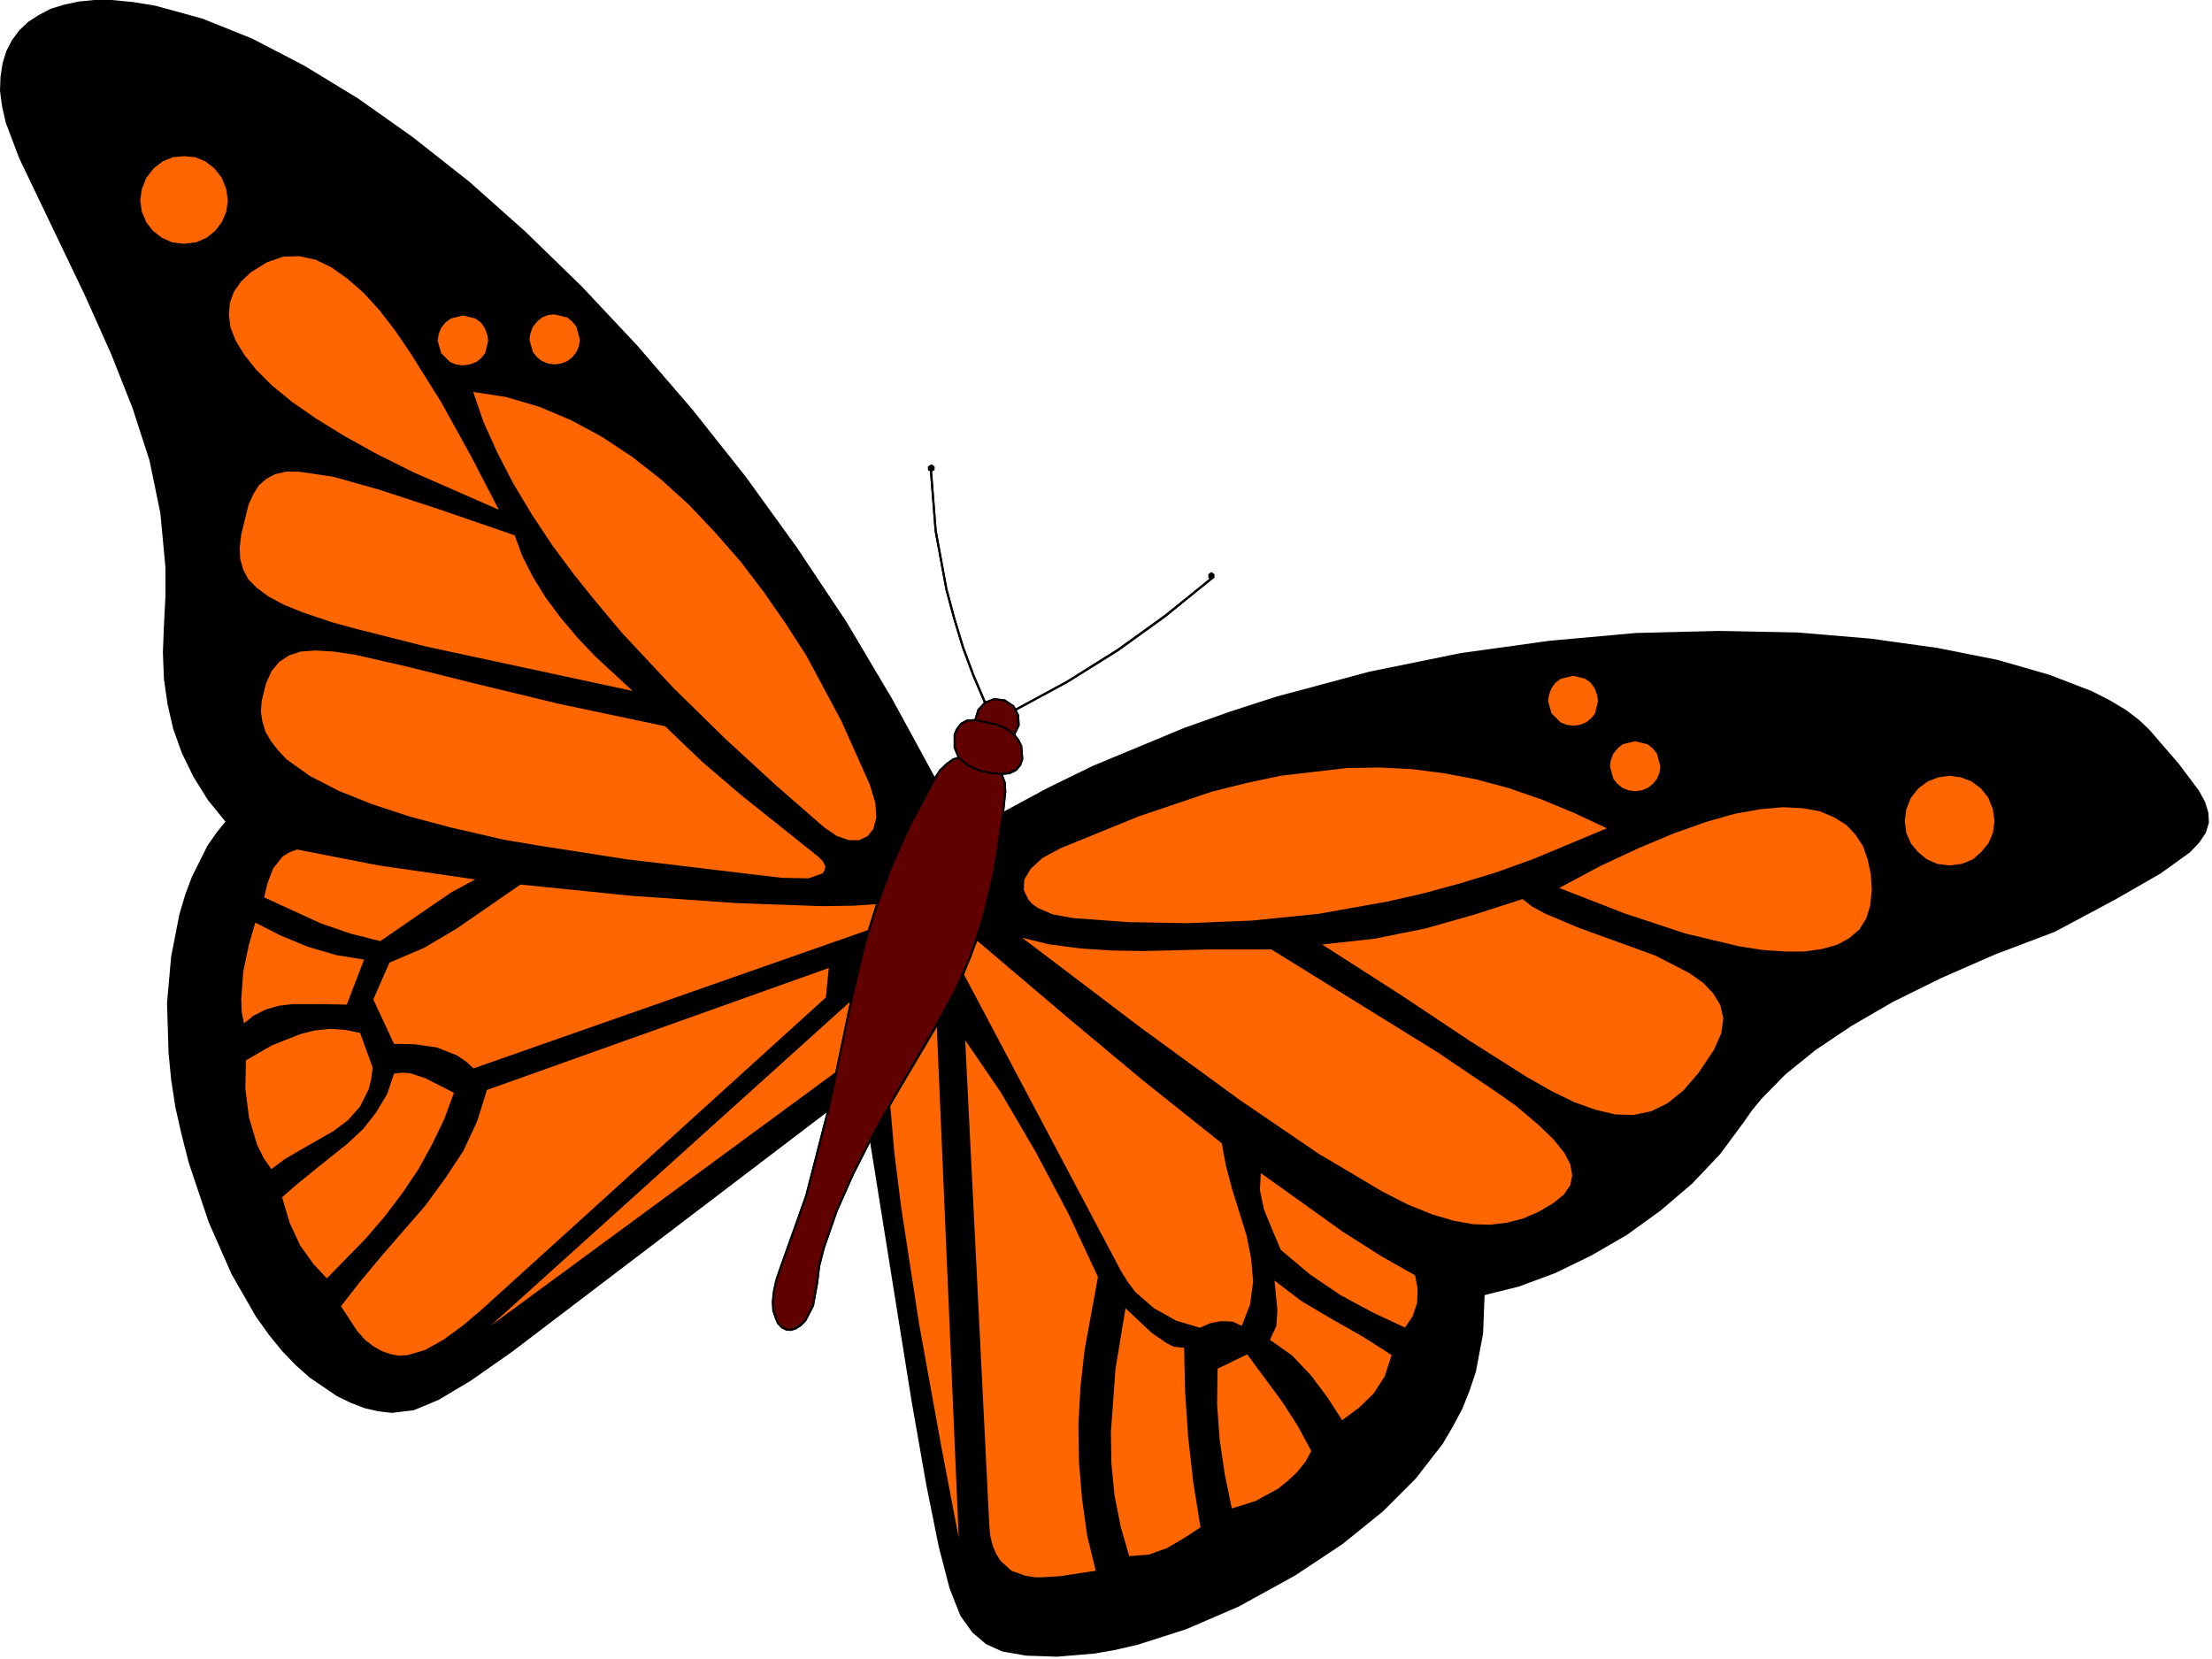<?xml version="1.0" encoding="UTF-8" standalone="no"?>
<svg
   xmlns:dc="http://purl.org/dc/elements/1.1/"
   xmlns:cc="http://creativecommons.org/ns#"
   xmlns:rdf="http://www.w3.org/1999/02/22-rdf-syntax-ns#"
   xmlns:svg="http://www.w3.org/2000/svg"
   xmlns="http://www.w3.org/2000/svg"
   xmlns:sodipodi="http://sodipodi.sourceforge.net/DTD/sodipodi-0.dtd"
   xmlns:inkscape="http://www.inkscape.org/namespaces/inkscape"
   version="1.0"
   width="75.671mm"
   height="56.762mm"
   id="svg158"
   sodipodi:docname="CS000444.WMF">
  <sodipodi:namedview
     pagecolor="#ffffff"
     bordercolor="#666666"
     borderopacity="1"
     objecttolerance="10"
     gridtolerance="10"
     guidetolerance="10"
     inkscape:pageopacity="0"
     inkscape:pageshadow="2"
     inkscape:window-width="640"
     inkscape:window-height="480"
     id="namedview160" />
  <defs
     id="defs6">
    <clipPath
       clipPathUnits="userSpaceOnUse"
       id="clipWmfPath1">
      <path
         d="M 0,0 L 285.867,0 L 285.867,214.4 L 0,214.4 z"
         id="path2" />
    </clipPath>
    <pattern
       id="WMFhbasepattern"
       patternUnits="userSpaceOnUse"
       width="6"
       height="6"
       x="0"
       y="0" />
  </defs>
  <path
     style="fill:#000000;fill-rule:evenodd;fill-opacity:1;stroke:none;"
     clip-path="url(#clipWmfPath1)"
     d="  M 107.108,143.489   L 81.981,162.616   L 66.118,174.679   L 60.786,178.411   L 56.653,180.877   L 53.454,182.21   L 50.655,182.543   L 48.922,182.343   L 47.189,181.943   L 45.456,181.277   L 43.656,180.411   L 40.124,178.011   L 38.324,176.412   L 36.591,174.612   L 34.859,172.48   L 33.192,170.147   L 30.06,164.682   L 27.127,158.018   L 24.528,150.287   L 23.594,146.621   L 22.795,143.089   L 22.261,139.557   L 21.928,136.158   L 21.728,129.693   L 22.261,123.695   L 23.328,118.23   L 24.061,115.764   L 24.928,113.431   L 26.927,109.433   L 28.127,107.7   L 29.326,106.234   L 26.994,103.368   L 25.127,100.369   L 23.661,97.37   L 22.528,94.237   L 21.795,91.038   L 21.328,87.773   L 21.195,84.374   L 21.328,80.908   L 21.528,77.043   L 21.528,73.377   L 20.862,66.313   L 19.462,59.515   L 17.263,52.717   L 14.463,45.652   L 11.064,38.055   L 2.599,20.394   L 0.866,15.795   L 0.4,13.729   L 0.133,11.73   L 0.2,9.93   L 0.467,8.197   L 0.933,6.665   L 1.666,5.265   L 2.599,3.999   L 3.732,2.932   L 5.065,2.066   L 6.598,1.266   L 8.331,0.733   L 10.198,0.333   L 12.197,0.133   L 14.397,0.133   L 17.196,0.4   L 20.062,0.866   L 26.127,2.533   L 32.592,5.132   L 39.258,8.597   L 46.256,12.863   L 53.321,17.861   L 60.586,23.593   L 67.851,30.057   L 75.116,37.122   L 82.314,44.786   L 89.379,52.984   L 96.311,61.714   L 102.909,70.845   L 109.308,80.442   L 115.24,90.439   L 120.838,100.702   L 121.572,99.636   L 122.438,98.769   L 123.238,98.236   L 123.971,97.97   L 123.438,96.637   L 123.438,94.97   L 123.771,94.237   L 124.304,93.571   L 125.038,93.171   L 126.104,93.104   L 126.504,91.838   L 127.37,90.905   L 128.57,90.439   L 129.903,90.572   L 131.036,91.372   L 131.636,92.505   L 131.703,93.771   L 131.103,95.037   L 131.636,95.704   L 132.036,96.503   L 132.169,98.169   L 131.903,98.903   L 131.369,99.569   L 130.57,99.969   L 129.436,100.102   L 129.903,101.235   L 129.97,102.368   L 129.636,105.167   L 135.435,102.035   L 141.3,99.169   L 153.164,94.237   L 159.163,92.105   L 165.161,90.172   L 177.092,86.973   L 188.889,84.574   L 200.42,82.974   L 211.551,81.975   L 222.282,81.708   L 232.412,81.908   L 241.877,82.708   L 250.475,83.907   L 258.206,85.44   L 264.938,87.373   L 270.47,89.506   L 272.803,90.705   L 274.803,91.905   L 276.469,93.171   L 277.802,94.437   L 281.601,98.836   L 284.2,102.302   L 285,103.768   L 285.4,105.101   L 285.467,106.367   L 285.067,107.633   L 284.267,108.833   L 283.067,110.099   L 279.268,112.832   L 273.47,116.164   L 265.605,120.363   L 257.873,123.295   L 250.875,126.361   L 244.676,129.426   L 239.278,132.559   L 234.612,135.691   L 230.746,138.824   L 227.68,141.956   L 226.414,143.489   L 225.347,145.022   L 222.282,149.154   L 218.682,152.952   L 214.617,156.418   L 210.284,159.55   L 205.685,162.216   L 201.02,164.482   L 196.354,166.215   L 191.822,167.348   L 191.622,172.413   L 190.689,177.345   L 189.889,179.744   L 188.956,182.077   L 187.756,184.343   L 186.423,186.609   L 182.957,191.074   L 178.692,195.339   L 173.493,199.538   L 167.361,203.603   L 160.096,207.602   L 153.298,210.535   L 147.032,212.534   L 144.166,213.2   L 141.5,213.667   L 136.701,214.067   L 132.702,213.934   L 129.636,213.4   L 127.57,212.467   L 125.837,211.001   L 124.304,208.868   L 122.905,205.336   L 121.505,199.938   L 119.905,192.007   L 117.972,181.01   L 112.574,147.288   L 110.308,151.753   L 108.175,156.551   L 106.508,161.35   L 105.909,163.682   L 105.642,165.882   L 105.109,168.814   L 104.109,170.747   L 103.509,171.347   L 102.909,171.747   L 102.243,171.947   L 101.643,171.88   L 101.11,171.613   L 100.643,171.08   L 100.31,170.414   L 100.043,169.481   L 99.977,168.348   L 100.11,167.015   L 100.443,165.482   L 101.043,163.749   L 104.242,154.619   L 107.108,143.489  z    M 120.372,60.848   L 120.705,60.714   L 120.705,60.381   L 120.439,60.181   L 120.105,60.381   L 120.105,60.714   L 120.372,60.848  z    M 156.63,74.777   L 156.897,74.643   L 156.897,74.31   L 156.63,74.11   L 156.364,74.31   L 156.364,74.643   L 156.63,74.777  z   "
     id="path8" />
  <path
     style="fill:none;stroke:#000000;stroke-width:0.267px;stroke-linecap:round;stroke-linejoin:round;stroke-miterlimit:4;stroke-dasharray:none;stroke-opacity:1;"
     clip-path="url(#clipWmfPath1)"
     d="  M 107.108,143.489   L 81.981,162.616   L 66.118,174.679   L 60.786,178.411   L 56.653,180.877   L 53.454,182.21   L 50.655,182.543   L 48.922,182.343   L 47.189,181.943   L 45.456,181.277   L 43.656,180.411   L 40.124,178.011   L 38.324,176.412   L 36.591,174.612   L 34.859,172.48   L 33.192,170.147   L 30.06,164.682   L 27.127,158.018   L 24.528,150.287   L 23.594,146.621   L 22.795,143.089   L 22.261,139.557   L 21.928,136.158   L 21.728,129.693   L 22.261,123.695   L 23.328,118.23   L 24.061,115.764   L 24.928,113.431   L 26.927,109.433   L 28.127,107.7   L 29.326,106.234   L 26.994,103.368   L 25.127,100.369   L 23.661,97.37   L 22.528,94.237   L 21.795,91.038   L 21.328,87.773   L 21.195,84.374   L 21.328,80.908   L 21.528,77.043   L 21.528,73.377   L 20.862,66.313   L 19.462,59.515   L 17.263,52.717   L 14.463,45.652   L 11.064,38.055   L 2.599,20.394   L 0.866,15.795   L 0.4,13.729   L 0.133,11.73   L 0.2,9.93   L 0.467,8.197   L 0.933,6.665   L 1.666,5.265   L 2.599,3.999   L 3.732,2.932   L 5.065,2.066   L 6.598,1.266   L 8.331,0.733   L 10.198,0.333   L 12.197,0.133   L 14.397,0.133   L 17.196,0.4   L 20.062,0.866   L 26.127,2.533   L 32.592,5.132   L 39.258,8.597   L 46.256,12.863   L 53.321,17.861   L 60.586,23.593   L 67.851,30.057   L 75.116,37.122   L 82.314,44.786   L 89.379,52.984   L 96.311,61.714   L 102.909,70.845   L 109.308,80.442   L 115.24,90.439   L 120.838,100.702   L 121.572,99.636   L 122.438,98.769   L 123.238,98.236   L 123.971,97.97   L 123.438,96.637   L 123.438,94.97   L 123.771,94.237   L 124.304,93.571   L 125.038,93.171   L 126.104,93.104   L 126.504,91.838   L 127.37,90.905   L 128.57,90.439   L 129.903,90.572   L 131.036,91.372   L 131.636,92.505   L 131.703,93.771   L 131.103,95.037   L 131.636,95.704   L 132.036,96.503   L 132.169,98.169   L 131.903,98.903   L 131.369,99.569   L 130.57,99.969   L 129.436,100.102   L 129.903,101.235   L 129.97,102.368   L 129.636,105.167   L 135.435,102.035   L 141.3,99.169   L 153.164,94.237   L 159.163,92.105   L 165.161,90.172   L 177.092,86.973   L 188.889,84.574   L 200.42,82.974   L 211.551,81.975   L 222.282,81.708   L 232.412,81.908   L 241.877,82.708   L 250.475,83.907   L 258.206,85.44   L 264.938,87.373   L 270.47,89.506   L 272.803,90.705   L 274.803,91.905   L 276.469,93.171   L 277.802,94.437   L 281.601,98.836   L 284.2,102.302   L 285,103.768   L 285.4,105.101   L 285.467,106.367   L 285.067,107.633   L 284.267,108.833   L 283.067,110.099   L 279.268,112.832   L 273.47,116.164   L 265.605,120.363   L 257.873,123.295   L 250.875,126.361   L 244.676,129.426   L 239.278,132.559   L 234.612,135.691   L 230.746,138.824   L 227.68,141.956   L 226.414,143.489   L 225.347,145.022   L 222.282,149.154   L 218.682,152.952   L 214.617,156.418   L 210.284,159.55   L 205.685,162.216   L 201.02,164.482   L 196.354,166.215   L 191.822,167.348   L 191.622,172.413   L 190.689,177.345   L 189.889,179.744   L 188.956,182.077   L 187.756,184.343   L 186.423,186.609   L 182.957,191.074   L 178.692,195.339   L 173.493,199.538   L 167.361,203.603   L 160.096,207.602   L 153.298,210.535   L 147.032,212.534   L 144.166,213.2   L 141.5,213.667   L 136.701,214.067   L 132.702,213.934   L 129.636,213.4   L 127.57,212.467   L 125.837,211.001   L 124.304,208.868   L 122.905,205.336   L 121.505,199.938   L 119.905,192.007   L 117.972,181.01   L 112.574,147.288   L 110.308,151.753   L 108.175,156.551   L 106.508,161.35   L 105.909,163.682   L 105.642,165.882   L 105.109,168.814   L 104.109,170.747   L 103.509,171.347   L 102.909,171.747   L 102.243,171.947   L 101.643,171.88   L 101.11,171.613   L 100.643,171.08   L 100.31,170.414   L 100.043,169.481   L 99.977,168.348   L 100.11,167.015   L 100.443,165.482   L 101.043,163.749   L 104.242,154.619   L 107.108,143.489  z "
     id="path10" />
  <path
     style="fill:none;stroke:#000000;stroke-width:0.267px;stroke-linecap:round;stroke-linejoin:round;stroke-miterlimit:4;stroke-dasharray:none;stroke-opacity:1;"
     clip-path="url(#clipWmfPath1)"
     d="  M 120.372,60.848   L 120.705,60.714   L 120.705,60.381   L 120.439,60.181   L 120.105,60.381   L 120.105,60.714   L 120.372,60.848  z "
     id="path12" />
  <path
     style="fill:none;stroke:#000000;stroke-width:0.267px;stroke-linecap:round;stroke-linejoin:round;stroke-miterlimit:4;stroke-dasharray:none;stroke-opacity:1;"
     clip-path="url(#clipWmfPath1)"
     d="  M 156.63,74.777   L 156.897,74.643   L 156.897,74.31   L 156.63,74.11   L 156.364,74.31   L 156.364,74.643   L 156.63,74.777  z "
     id="path14" />
  <path
     style="fill:none;stroke:#000000;stroke-width:0.267px;stroke-linecap:round;stroke-linejoin:round;stroke-miterlimit:4;stroke-dasharray:none;stroke-opacity:1;"
     clip-path="url(#clipWmfPath1)"
     d="  M 252.141,111.965   L 250.542,111.765   L 249.142,111.165   L 247.942,110.166   L 247.009,109.033   L 246.409,107.633   L 246.209,106.167   L 246.409,104.634   L 247.009,103.101   L 248.009,101.835   L 249.209,100.902   L 250.608,100.369   L 252.141,100.169   L 253.608,100.369   L 255.007,100.902   L 256.207,101.835   L 257.207,103.101   L 257.873,104.634   L 258.007,106.167   L 257.807,107.633   L 257.273,109.033   L 256.34,110.232   L 255.141,111.165   L 253.741,111.765   L 252.141,111.965  z "
     id="path16" />
  <path
     style="fill:none;stroke:#000000;stroke-width:0.267px;stroke-linecap:round;stroke-linejoin:round;stroke-miterlimit:4;stroke-dasharray:none;stroke-opacity:1;"
     clip-path="url(#clipWmfPath1)"
     d="  M 201.353,114.831   L 206.818,111.899   L 211.817,109.566   L 216.416,107.633   L 220.549,106.167   L 224.281,105.101   L 227.614,104.501   L 230.546,104.234   L 233.146,104.368   L 235.412,104.767   L 237.278,105.567   L 238.811,106.567   L 240.077,107.833   L 241.01,109.366   L 241.677,111.099   L 242.077,112.965   L 242.21,115.031   L 242.01,117.097   L 241.477,118.83   L 240.544,120.296   L 239.211,121.429   L 237.611,122.295   L 235.678,122.828   L 233.412,123.162   L 230.88,123.162   L 228.013,122.962   L 224.881,122.495   L 217.949,120.829   L 210.084,118.23   L 201.353,114.831  z "
     id="path18" />
  <path
     style="fill:none;stroke:#000000;stroke-width:0.267px;stroke-linecap:round;stroke-linejoin:round;stroke-miterlimit:4;stroke-dasharray:none;stroke-opacity:1;"
     clip-path="url(#clipWmfPath1)"
     d="  M 211.484,102.435   L 212.417,102.302   L 213.217,101.968   L 213.883,101.435   L 214.35,100.769   L 214.817,99.103   L 214.683,98.236   L 214.35,97.37   L 213.817,96.637   L 213.084,96.103   L 211.484,95.704   L 209.818,96.103   L 209.085,96.637   L 208.551,97.37   L 208.218,98.236   L 208.085,99.103   L 208.551,100.769   L 209.751,101.968   L 210.551,102.302   L 211.484,102.435  z "
     id="path20" />
  <path
     style="fill:none;stroke:#000000;stroke-width:0.267px;stroke-linecap:round;stroke-linejoin:round;stroke-miterlimit:4;stroke-dasharray:none;stroke-opacity:1;"
     clip-path="url(#clipWmfPath1)"
     d="  M 203.419,93.971   L 204.352,93.837   L 205.152,93.504   L 206.352,92.305   L 206.818,90.638   L 206.685,89.772   L 206.352,88.906   L 205.819,88.173   L 205.086,87.639   L 203.486,87.24   L 201.82,87.639   L 201.086,88.173   L 200.553,88.906   L 200.22,89.772   L 200.087,90.638   L 200.487,92.305   L 201.02,92.971   L 201.686,93.504   L 202.486,93.837   L 203.419,93.971  z "
     id="path22" />
  <path
     style="fill:none;stroke:#000000;stroke-width:0.267px;stroke-linecap:round;stroke-linejoin:round;stroke-miterlimit:4;stroke-dasharray:none;stroke-opacity:1;"
     clip-path="url(#clipWmfPath1)"
     d="  M 208.085,107.033   L 203.219,109.233   L 198.354,111.165   L 188.823,114.298   L 179.491,116.697   L 170.494,118.23   L 161.829,119.163   L 153.631,119.496   L 145.899,119.363   L 138.768,118.83   L 136.102,118.363   L 134.169,117.497   L 132.836,116.364   L 132.236,115.098   L 132.302,113.698   L 133.169,112.232   L 134.702,110.832   L 137.035,109.566   L 142.233,107.367   L 147.166,105.434   L 156.63,102.235   L 161.162,101.102   L 165.561,100.169   L 169.894,99.502   L 174.159,99.169   L 178.358,99.103   L 182.557,99.302   L 186.69,99.836   L 190.889,100.635   L 195.088,101.768   L 199.354,103.168   L 203.686,104.967   L 208.085,107.033  z "
     id="path24" />
  <path
     style="fill:none;stroke:#000000;stroke-width:0.267px;stroke-linecap:round;stroke-linejoin:round;stroke-miterlimit:4;stroke-dasharray:none;stroke-opacity:1;"
     clip-path="url(#clipWmfPath1)"
     d="  M 196.887,116.097   L 198.154,117.097   L 199.887,118.03   L 204.152,119.763   L 209.151,121.496   L 214.15,123.428   L 216.416,124.495   L 218.482,125.628   L 220.282,126.894   L 221.682,128.293   L 222.615,129.893   L 222.948,131.626   L 222.681,133.558   L 221.748,135.691   L 219.749,138.69   L 217.749,141.023   L 215.683,142.756   L 213.55,143.822   L 211.284,144.288   L 208.885,144.222   L 206.285,143.622   L 203.486,142.622   L 200.487,141.156   L 197.221,139.29   L 189.756,134.558   L 180.958,128.693   L 170.56,122.029   L 177.825,121.229   L 184.424,119.896   L 190.689,118.097   L 196.887,116.097  z "
     id="path26" />
  <path
     style="fill:none;stroke:#000000;stroke-width:0.267px;stroke-linecap:round;stroke-linejoin:round;stroke-miterlimit:4;stroke-dasharray:none;stroke-opacity:1;"
     clip-path="url(#clipWmfPath1)"
     d="  M 164.428,122.629   L 176.292,129.826   L 186.023,135.958   L 193.622,141.089   L 199.087,145.355   L 201.02,147.221   L 202.419,148.954   L 203.219,150.487   L 203.486,151.953   L 203.219,153.286   L 202.353,154.552   L 200.953,155.685   L 199.02,156.818   L 197.021,157.684   L 194.955,158.217   L 192.755,158.484   L 190.422,158.417   L 187.89,157.951   L 185.157,157.151   L 182.091,155.818   L 178.625,154.152   L 170.427,149.22   L 160.163,142.222   L 147.299,132.892   L 131.569,120.962   L 135.635,121.962   L 139.701,122.495   L 143.766,122.762   L 147.899,122.828   L 156.164,122.629   L 164.428,122.629  z "
     id="path28" />
  <path
     style="fill:none;stroke:#000000;stroke-width:0.267px;stroke-linecap:round;stroke-linejoin:round;stroke-miterlimit:4;stroke-dasharray:none;stroke-opacity:1;"
     clip-path="url(#clipWmfPath1)"
     d="  M 126.304,121.362   L 138.701,131.959   L 148.032,139.69   L 158.296,147.887   L 168.694,155.618   L 173.626,159.084   L 178.292,162.083   L 182.557,164.482   L 186.29,166.282   L 189.423,167.281   L 190.689,167.415   L 191.822,167.348  "
     id="path30" />
  <path
     style="fill:none;stroke:#000000;stroke-width:0.267px;stroke-linecap:round;stroke-linejoin:round;stroke-miterlimit:4;stroke-dasharray:none;stroke-opacity:1;"
     clip-path="url(#clipWmfPath1)"
     d="  M 183.091,164.749   L 183.424,166.548   L 183.357,168.481   L 182.757,170.214   L 181.691,171.747   L 177.425,169.747   L 173.226,167.481   L 169.294,164.882   L 165.495,161.683   L 163.362,156.418   L 162.762,153.819   L 162.695,152.886   L 162.895,151.353  "
     id="path32" />
  <path
     style="fill:none;stroke:#000000;stroke-width:0.267px;stroke-linecap:round;stroke-linejoin:round;stroke-miterlimit:4;stroke-dasharray:none;stroke-opacity:1;"
     clip-path="url(#clipWmfPath1)"
     d="  M 158.096,147.754   L 158.63,150.686   L 159.429,153.619   L 161.296,159.617   L 161.962,162.616   L 162.162,165.615   L 161.762,168.614   L 160.629,171.547   L 159.363,170.947   L 157.897,170.88   L 156.497,171.213   L 155.164,171.747   L 152.031,170.814   L 149.165,169.214   L 146.699,167.081   L 145.699,165.815   L 144.833,164.416   L 124.504,125.961  "
     id="path34" />
  <path
     style="fill:none;stroke:#000000;stroke-width:0.267px;stroke-linecap:round;stroke-linejoin:round;stroke-miterlimit:4;stroke-dasharray:none;stroke-opacity:1;"
     clip-path="url(#clipWmfPath1)"
     d="  M 129.636,105.167   L 128.503,112.698   L 127.104,118.763   L 125.437,123.828   L 123.505,128.16   L 121.238,132.292   L 118.706,136.558   L 112.574,147.288  "
     id="path36" />
  <path
     style="fill:none;stroke:#000000;stroke-width:0.267px;stroke-linecap:round;stroke-linejoin:round;stroke-miterlimit:4;stroke-dasharray:none;stroke-opacity:1;"
     clip-path="url(#clipWmfPath1)"
     d="  M 121.238,132.292   L 124.171,200.671   L 121.505,186.675   L 118.706,171.147   L 116.373,156.018   L 115.506,149.087   L 114.973,142.956  "
     id="path38" />
  <path
     style="fill:none;stroke:#000000;stroke-width:0.267px;stroke-linecap:round;stroke-linejoin:round;stroke-miterlimit:4;stroke-dasharray:none;stroke-opacity:1;"
     clip-path="url(#clipWmfPath1)"
     d="  M 124.638,134.025   L 129.503,141.156   L 134.035,148.82   L 138.301,156.885   L 142.1,165.015   L 141.1,169.747   L 140.367,174.479   L 139.834,179.278   L 139.567,184.143   L 139.634,188.941   L 140.034,193.74   L 140.767,198.472   L 141.9,203.137   L 137.035,203.937   L 134.702,204.07   L 133.835,204.07   L 132.569,203.803   L 130.77,203.137   L 129.303,201.871   L 128.303,199.871   L 127.97,198.538   L 127.837,197.005   L 124.638,134.025  z "
     id="path40" />
  <path
     style="fill:none;stroke:#000000;stroke-width:0.267px;stroke-linecap:round;stroke-linejoin:round;stroke-miterlimit:4;stroke-dasharray:none;stroke-opacity:1;"
     clip-path="url(#clipWmfPath1)"
     d="  M 145.499,168.814   L 148.965,172.146   L 150.898,173.479   L 151.698,173.879   L 151.965,173.946   L 153.231,174.079   L 153.364,179.944   L 153.764,185.876   L 154.431,191.674   L 155.364,197.472   L 153.231,198.938   L 150.965,200.271   L 149.765,200.738   L 148.565,201.137   L 145.899,201.271   L 144.766,197.339   L 144.033,193.273   L 143.633,189.208   L 143.5,185.076   L 143.7,181.01   L 144.1,176.878   L 144.766,172.813   L 145.499,168.814  z "
     id="path42" />
  <path
     style="fill:none;stroke:#000000;stroke-width:0.267px;stroke-linecap:round;stroke-linejoin:round;stroke-miterlimit:4;stroke-dasharray:none;stroke-opacity:1;"
     clip-path="url(#clipWmfPath1)"
     d="  M 161.296,174.946   L 165.828,181.077   L 167.894,184.209   L 169.694,187.608   L 168.894,189.075   L 167.828,190.341   L 165.295,192.54   L 162.362,194.14   L 159.163,195.139   L 158.23,190.607   L 157.563,186.075   L 157.23,181.477   L 157.297,176.812   L 161.296,174.946  z "
     id="path44" />
  <path
     style="fill:none;stroke:#000000;stroke-width:0.267px;stroke-linecap:round;stroke-linejoin:round;stroke-miterlimit:4;stroke-dasharray:none;stroke-opacity:1;"
     clip-path="url(#clipWmfPath1)"
     d="  M 164.628,165.215   L 168.294,168.081   L 172.227,170.414   L 176.292,172.68   L 180.091,175.146   L 179.158,178.011   L 177.692,180.277   L 175.759,182.143   L 173.493,183.81   L 171.56,180.81   L 169.427,177.945   L 166.961,175.345   L 164.028,173.279   L 164.895,171.413   L 165.028,169.347   L 164.628,165.215  z "
     id="path46" />
  <path
     style="fill:none;stroke:#000000;stroke-width:0.267px;stroke-linecap:round;stroke-linejoin:round;stroke-miterlimit:4;stroke-dasharray:none;stroke-opacity:1;"
     clip-path="url(#clipWmfPath1)"
     d="  M 120.838,100.702   L 117.706,106.567   L 115.306,111.899   L 113.44,116.897   L 111.907,121.695   L 110.708,126.561   L 109.574,131.692   L 107.108,143.489  "
     id="path48" />
  <path
     style="fill:none;stroke:#000000;stroke-width:0.267px;stroke-linecap:round;stroke-linejoin:round;stroke-miterlimit:4;stroke-dasharray:none;stroke-opacity:1;"
     clip-path="url(#clipWmfPath1)"
     d="  M 108.175,138.69   L 61.386,173.013   L 110.108,129.093  "
     id="path50" />
  <path
     style="fill:none;stroke:#000000;stroke-width:0.267px;stroke-linecap:round;stroke-linejoin:round;stroke-miterlimit:4;stroke-dasharray:none;stroke-opacity:1;"
     clip-path="url(#clipWmfPath1)"
     d="  M 107.308,124.961   L 106.908,128.96   L 62.452,169.281   L 59.853,171.48   L 57.387,173.346   L 54.987,174.612   L 52.654,175.279   L 51.521,175.345   L 50.388,175.212   L 48.189,174.146   L 47.122,173.279   L 45.989,172.08   L 43.856,168.814   L 46.456,165.482   L 49.255,162.216   L 54.854,155.685   L 57.453,152.286   L 59.719,148.687   L 61.586,144.888   L 62.852,140.756   L 107.308,124.961  z "
     id="path52" />
  <path
     style="fill:none;stroke:#000000;stroke-width:0.267px;stroke-linecap:round;stroke-linejoin:round;stroke-miterlimit:4;stroke-dasharray:none;stroke-opacity:1;"
     clip-path="url(#clipWmfPath1)"
     d="  M 112.307,120.363   L 61.186,138.224   L 60.119,137.291   L 58.986,136.491   L 56.387,135.558   L 53.654,135.091   L 50.855,135.091   L 48.122,129.16   L 50.188,124.295   L 54.787,122.362   L 59.053,119.896   L 67.251,114.231  "
     id="path54" />
  <path
     style="fill:none;stroke:#000000;stroke-width:0.267px;stroke-linecap:round;stroke-linejoin:round;stroke-miterlimit:4;stroke-dasharray:none;stroke-opacity:1;"
     clip-path="url(#clipWmfPath1)"
     d="  M 113.44,116.764   L 110.574,117.03   L 106.575,117.03   L 95.911,116.697   L 82.914,115.764   L 68.851,114.431   L 55.12,112.698   L 43.057,110.699   L 38.058,109.633   L 33.992,108.5   L 31.059,107.367   L 29.326,106.234  "
     id="path56" />
  <path
     style="fill:none;stroke:#000000;stroke-width:0.267px;stroke-linecap:round;stroke-linejoin:round;stroke-miterlimit:4;stroke-dasharray:none;stroke-opacity:1;"
     clip-path="url(#clipWmfPath1)"
     d="  M 61.852,113.565   L 58.52,115.431   L 55.32,117.497   L 49.189,121.829   L 45.256,120.829   L 41.39,119.496   L 33.992,116.097   L 34.459,114.165   L 35.192,112.232   L 35.725,111.365   L 36.458,110.632   L 37.258,110.032   L 38.324,109.633  "
     id="path58" />
  <path
     style="fill:none;stroke:#000000;stroke-width:0.267px;stroke-linecap:round;stroke-linejoin:round;stroke-miterlimit:4;stroke-dasharray:none;stroke-opacity:1;"
     clip-path="url(#clipWmfPath1)"
     d="  M 32.926,119.096   L 36.258,120.829   L 39.791,122.229   L 43.457,123.295   L 47.256,123.895   L 44.923,130.026   L 41.39,129.96   L 37.858,129.96   L 36.125,130.16   L 34.459,130.626   L 32.859,131.426   L 31.459,132.559   L 31.126,130.893   L 31.059,129.16   L 31.326,125.561   L 32.059,122.095   L 32.926,119.096  z "
     id="path60" />
  <path
     style="fill:none;stroke:#000000;stroke-width:0.267px;stroke-linecap:round;stroke-linejoin:round;stroke-miterlimit:4;stroke-dasharray:none;stroke-opacity:1;"
     clip-path="url(#clipWmfPath1)"
     d="  M 31.659,136.957   L 35.058,135.025   L 38.791,133.558   L 40.724,133.092   L 42.657,132.892   L 44.59,133.025   L 46.589,133.425   L 48.322,138.024   L 48.122,139.557   L 47.789,140.89   L 46.656,143.089   L 45.056,144.888   L 43.19,146.288   L 38.991,148.687   L 36.925,149.953   L 35.058,151.353   L 33.992,149.82   L 33.126,148.087   L 32.059,144.488   L 31.593,140.756   L 31.659,136.957  z "
     id="path62" />
  <path
     style="fill:none;stroke:#000000;stroke-width:0.267px;stroke-linecap:round;stroke-linejoin:round;stroke-miterlimit:4;stroke-dasharray:none;stroke-opacity:1;"
     clip-path="url(#clipWmfPath1)"
     d="  M 36.258,154.685   L 40.524,151.22   L 44.856,147.754   L 46.789,145.821   L 48.522,143.755   L 49.922,141.356   L 50.855,138.69   L 51.988,138.557   L 53.054,138.624   L 55.054,139.223   L 58.853,141.223   L 57.587,144.688   L 55.987,148.021   L 54.187,151.22   L 52.121,154.352   L 49.855,157.351   L 47.389,160.15   L 42.257,165.415   L 40.391,163.483   L 38.724,161.083   L 37.258,158.151   L 36.258,154.685  z "
     id="path64" />
  <path
     style="fill:none;stroke:#000000;stroke-width:0.267px;stroke-linecap:round;stroke-linejoin:round;stroke-miterlimit:4;stroke-dasharray:none;stroke-opacity:1;"
     clip-path="url(#clipWmfPath1)"
     d="  M 123.971,97.97   L 125.171,99.036   L 126.637,99.636   L 128.103,100.036   L 129.436,100.102  "
     id="path66" />
  <path
     style="fill:none;stroke:#000000;stroke-width:0.267px;stroke-linecap:round;stroke-linejoin:round;stroke-miterlimit:4;stroke-dasharray:none;stroke-opacity:1;"
     clip-path="url(#clipWmfPath1)"
     d="  M 131.169,95.037   L 130.036,94.237   L 128.703,93.638   L 127.304,93.304   L 126.104,93.104  "
     id="path68" />
  <path
     style="fill:none;stroke:#000000;stroke-width:0.267px;stroke-linecap:round;stroke-linejoin:round;stroke-miterlimit:4;stroke-dasharray:none;stroke-opacity:1;"
     clip-path="url(#clipWmfPath1)"
     d="  M 127.37,90.905   L 125.837,87.306   L 124.504,83.707   L 123.371,79.975   L 122.371,76.243   L 120.972,68.645   L 120.372,60.914  "
     id="path70" />
  <path
     style="fill:none;stroke:#000000;stroke-width:0.267px;stroke-linecap:round;stroke-linejoin:round;stroke-miterlimit:4;stroke-dasharray:none;stroke-opacity:1;"
     clip-path="url(#clipWmfPath1)"
     d="  M 156.63,74.777   L 150.698,79.642   L 144.5,84.107   L 137.968,88.173   L 131.303,91.771  "
     id="path72" />
  <path
     style="fill:none;stroke:#000000;stroke-width:0.267px;stroke-linecap:round;stroke-linejoin:round;stroke-miterlimit:4;stroke-dasharray:none;stroke-opacity:1;"
     clip-path="url(#clipWmfPath1)"
     d="  M 101.043,113.565   L 91.779,112.565   L 80.981,111.165   L 69.45,109.366   L 58.186,107.033   L 52.921,105.634   L 48.055,104.101   L 43.656,102.368   L 39.991,100.435   L 36.991,98.303   L 35.858,97.103   L 34.859,95.904   L 34.192,94.637   L 33.792,93.304   L 33.592,91.971   L 33.725,90.505   L 34.259,88.373   L 34.992,86.706   L 35.992,85.507   L 37.258,84.64   L 38.858,84.107   L 40.79,83.974   L 43.123,84.107   L 45.789,84.507   L 52.588,86.04   L 61.386,88.239   L 72.45,90.905   L 86.047,93.771   L 90.845,98.369   L 95.911,102.701   L 105.842,110.632   L 106.508,111.299   L 106.842,111.965   L 106.775,112.498   L 106.442,113.032   L 105.709,113.431   L 104.576,113.631   L 101.043,113.565  z "
     id="path74" />
  <path
     style="fill:none;stroke:#000000;stroke-width:0.267px;stroke-linecap:round;stroke-linejoin:round;stroke-miterlimit:4;stroke-dasharray:none;stroke-opacity:1;"
     clip-path="url(#clipWmfPath1)"
     d="  M 106.508,107.033   L 100.31,101.702   L 93.711,95.637   L 86.98,88.972   L 80.315,81.908   L 74.116,74.377   L 71.25,70.511   L 68.584,66.579   L 66.185,62.581   L 64.118,58.582   L 62.319,54.583   L 60.919,50.518   L 65.318,51.184   L 69.65,52.45   L 73.849,54.183   L 77.849,56.382   L 81.781,58.982   L 85.513,61.914   L 89.113,65.18   L 92.578,68.779   L 95.778,72.511   L 98.844,76.443   L 101.71,80.575   L 104.309,84.707   L 108.908,93.171   L 112.574,101.368   L 113.307,103.768   L 113.44,105.7   L 113.04,107.233   L 112.24,108.233   L 111.107,108.766   L 109.774,108.766   L 108.175,108.166   L 106.508,107.033  z "
     id="path76" />
  <path
     style="fill:none;stroke:#000000;stroke-width:0.267px;stroke-linecap:round;stroke-linejoin:round;stroke-miterlimit:4;stroke-dasharray:none;stroke-opacity:1;"
     clip-path="url(#clipWmfPath1)"
     d="  M 82.247,89.572   L 54.987,83.707   L 45.789,81.375   L 42.79,80.575   L 39.058,79.309   L 36.591,78.309   L 34.592,77.243   L 33.059,76.11   L 31.993,74.977   L 31.259,73.71   L 30.926,72.311   L 30.859,70.778   L 31.059,69.112   L 31.993,65.246   L 32.592,63.78   L 33.392,62.647   L 34.325,61.781   L 35.525,61.181   L 36.925,60.848   L 38.658,60.848   L 40.657,61.048   L 43.057,61.514   L 48.989,63.18   L 66.651,69.112   L 67.651,71.844   L 69.051,74.577   L 72.583,79.775   L 77.049,84.774   L 82.247,89.572  z "
     id="path78" />
  <path
     style="fill:none;stroke:#000000;stroke-width:0.267px;stroke-linecap:round;stroke-linejoin:round;stroke-miterlimit:4;stroke-dasharray:none;stroke-opacity:1;"
     clip-path="url(#clipWmfPath1)"
     d="  M 64.718,66.179   L 53.321,61.181   L 44.323,56.516   L 40.724,54.25   L 37.591,52.05   L 35.058,49.918   L 32.992,47.918   L 31.459,45.919   L 30.326,44.12   L 29.66,42.32   L 29.46,40.721   L 29.593,39.121   L 30.126,37.722   L 31.059,36.389   L 32.326,35.189   L 34.459,33.789   L 36.591,33.123   L 38.658,32.99   L 40.79,33.456   L 42.857,34.456   L 44.99,35.922   L 47.056,37.788   L 49.122,40.121   L 51.121,42.72   L 53.121,45.586   L 57.12,51.984   L 60.986,58.982   L 64.718,66.179  z "
     id="path80" />
  <path
     style="fill:none;stroke:#000000;stroke-width:0.267px;stroke-linecap:round;stroke-linejoin:round;stroke-miterlimit:4;stroke-dasharray:none;stroke-opacity:1;"
     clip-path="url(#clipWmfPath1)"
     d="  M 59.853,47.452   L 60.786,47.319   L 61.652,46.985   L 62.319,46.452   L 62.852,45.719   L 63.119,44.919   L 63.252,44.053   L 63.119,43.187   L 62.785,42.32   L 62.252,41.587   L 61.519,41.054   L 59.853,40.654   L 58.253,41.054   L 57.52,41.587   L 56.92,42.32   L 56.587,43.187   L 56.454,44.053   L 56.92,45.719   L 58.12,46.985   L 58.92,47.319   L 59.853,47.452  z "
     id="path82" />
  <path
     style="fill:none;stroke:#000000;stroke-width:0.267px;stroke-linecap:round;stroke-linejoin:round;stroke-miterlimit:4;stroke-dasharray:none;stroke-opacity:1;"
     clip-path="url(#clipWmfPath1)"
     d="  M 71.717,47.252   L 72.65,47.119   L 73.45,46.785   L 74.116,46.252   L 74.649,45.586   L 75.049,43.92   L 74.916,43.053   L 74.583,42.187   L 74.049,41.454   L 73.316,40.921   L 72.516,40.654   L 71.717,40.521   L 70.85,40.587   L 70.05,40.921   L 69.317,41.454   L 68.784,42.187   L 68.451,43.053   L 68.317,43.92   L 68.784,45.586   L 69.984,46.785   L 70.783,47.119   L 71.717,47.252  z "
     id="path84" />
  <path
     style="fill:none;stroke:#000000;stroke-width:0.267px;stroke-linecap:round;stroke-linejoin:round;stroke-miterlimit:4;stroke-dasharray:none;stroke-opacity:1;"
     clip-path="url(#clipWmfPath1)"
     d="  M 23.794,31.657   L 25.394,31.457   L 26.727,30.857   L 27.86,29.924   L 28.793,28.791   L 29.326,27.458   L 29.526,25.992   L 29.393,24.459   L 28.793,22.993   L 27.794,21.727   L 26.594,20.794   L 25.194,20.26   L 23.794,20.127   L 22.328,20.26   L 20.928,20.794   L 19.729,21.727   L 18.729,22.993   L 18.129,24.459   L 17.929,25.992   L 18.129,27.458   L 18.729,28.791   L 19.662,29.924   L 20.795,30.857   L 22.195,31.457   L 23.794,31.657  z "
     id="path86" />
  <path
     style="fill:#ff6600;fill-rule:evenodd;fill-opacity:1;stroke:none;"
     clip-path="url(#clipWmfPath1)"
     d="  M 252.075,112.032   L 253.674,111.832   L 255.141,111.232   L 256.274,110.232   L 257.207,109.099   L 257.807,107.7   L 258.007,106.167   L 257.807,104.634   L 257.207,103.101   L 256.207,101.835   L 254.941,100.902   L 253.541,100.369   L 252.075,100.169   L 250.608,100.369   L 249.209,100.902   L 247.942,101.835   L 246.942,103.101   L 246.343,104.634   L 246.143,106.167   L 246.343,107.7   L 246.942,109.099   L 247.876,110.232   L 249.075,111.232   L 250.475,111.832   L 252.075,112.032  z    M 201.286,114.831   L 206.752,111.899   L 211.751,109.566   L 216.35,107.633   L 220.482,106.167   L 224.214,105.101   L 227.547,104.501   L 230.546,104.234   L 233.146,104.368   L 235.345,104.767   L 237.211,105.567   L 238.811,106.567   L 240.011,107.833   L 241.01,109.366   L 241.61,111.099   L 242.01,112.965   L 242.144,115.031   L 241.944,117.097   L 241.41,118.83   L 240.477,120.296   L 239.144,121.429   L 237.545,122.295   L 235.612,122.828   L 233.346,123.162   L 230.813,123.162   L 227.947,122.962   L 224.881,122.495   L 217.883,120.829   L 210.018,118.23   L 201.286,114.831  z    M 211.417,102.435   L 212.35,102.302   L 213.15,101.968   L 213.817,101.435   L 214.35,100.769   L 214.683,99.969   L 214.817,99.103   L 214.35,97.37   L 213.75,96.637   L 213.084,96.103   L 211.417,95.704   L 209.751,96.103   L 209.085,96.637   L 208.485,97.37   L 208.151,98.236   L 208.018,99.103   L 208.485,100.769   L 209.018,101.435   L 209.684,101.968   L 210.484,102.302   L 211.417,102.435  z    M 203.419,93.971   L 204.352,93.837   L 205.152,93.504   L 205.819,92.971   L 206.352,92.305   L 206.752,90.638   L 206.618,89.772   L 206.285,88.906   L 205.752,88.173   L 205.019,87.639   L 203.419,87.24   L 201.753,87.639   L 201.02,88.173   L 200.487,88.906   L 200.153,89.772   L 200.02,90.638   L 200.487,92.305   L 201.686,93.504   L 202.486,93.837   L 203.419,93.971  z    M 208.085,107.1   L 198.354,111.165   L 193.555,112.898   L 188.756,114.364   L 184.09,115.631   L 179.425,116.697   L 170.427,118.297   L 161.829,119.163   L 153.564,119.496   L 145.899,119.363   L 138.701,118.83   L 136.102,118.363   L 134.102,117.497   L 133.369,116.964   L 132.836,116.364   L 132.236,115.098   L 132.302,113.698   L 133.169,112.232   L 134.702,110.832   L 137.035,109.566   L 147.166,105.434   L 156.63,102.235   L 161.162,101.102   L 165.561,100.169   L 174.159,99.169   L 178.358,99.103   L 182.491,99.302   L 186.69,99.836   L 190.889,100.635   L 195.088,101.768   L 199.354,103.235   L 203.686,105.034   L 208.085,107.1  z    M 196.887,116.097   L 198.154,117.097   L 199.887,118.03   L 204.152,119.829   L 214.083,123.428   L 218.482,125.694   L 220.282,126.961   L 221.615,128.36   L 222.548,129.893   L 222.948,131.626   L 222.681,133.625   L 221.748,135.758   L 219.749,138.757   L 217.749,141.089   L 215.683,142.756   L 213.484,143.822   L 211.217,144.288   L 208.818,144.222   L 206.285,143.622   L 203.486,142.622   L 200.487,141.156   L 197.221,139.29   L 189.756,134.558   L 180.958,128.693   L 170.56,122.029   L 177.759,121.229   L 184.357,119.896   L 190.689,118.097   L 196.887,116.097  z    M 131.569,120.962   L 135.635,121.962   L 139.701,122.495   L 143.766,122.762   L 147.899,122.828   L 156.164,122.629   L 164.428,122.629   L 185.957,135.958   L 193.555,141.089   L 196.021,142.822   L 199.02,145.355   L 200.953,147.221   L 202.353,148.954   L 203.153,150.487   L 203.419,151.953   L 203.153,153.286   L 202.286,154.552   L 200.887,155.685   L 198.954,156.818   L 196.954,157.684   L 194.888,158.217   L 192.688,158.484   L 190.422,158.417   L 187.89,157.951   L 185.157,157.151   L 182.024,155.885   L 178.625,154.152   L 170.427,149.287   L 160.163,142.289   L 147.299,132.892   L 131.569,120.962  z    M 162.895,151.42   L 173.693,159.151   L 178.625,162.283   L 183.091,164.815   L 183.424,166.615   L 183.357,168.481   L 182.757,170.28   L 181.691,171.813   L 177.425,169.814   L 173.226,167.548   L 169.294,164.882   L 165.495,161.683   L 164.362,159.017   L 163.295,156.418   L 162.762,153.886   L 162.895,151.42  z    M 126.304,121.429   L 138.634,131.892   L 147.899,139.623   L 158.096,147.754   L 158.63,150.686   L 159.429,153.686   L 161.296,159.684   L 161.896,162.683   L 162.162,165.682   L 161.762,168.681   L 160.629,171.613   L 159.363,171.014   L 157.897,170.947   L 156.497,171.213   L 155.164,171.813   L 152.031,170.88   L 149.165,169.281   L 146.699,167.148   L 145.699,165.815   L 144.833,164.416   L 124.504,126.027   L 126.304,121.429  z    M 114.973,142.956   L 121.238,132.359   L 124.171,200.671   L 121.505,186.675   L 118.706,171.213   L 116.373,156.018   L 115.506,149.087   L 114.973,142.956  z    M 124.638,134.025   L 129.503,141.156   L 134.035,148.887   L 138.301,156.951   L 142.1,165.082   L 140.367,174.546   L 139.834,179.344   L 139.567,184.143   L 139.634,188.941   L 140.034,193.74   L 140.701,198.538   L 141.834,203.203   L 136.968,203.937   L 134.635,204.07   L 133.835,204.07   L 132.569,203.87   L 130.703,203.203   L 129.237,201.871   L 128.703,201.004   L 128.237,199.938   L 127.904,198.605   L 127.77,197.072   L 124.638,134.025  z    M 145.433,168.881   L 148.965,172.213   L 150.898,173.546   L 151.698,173.946   L 151.965,174.013   L 153.231,174.146   L 153.364,180.011   L 153.764,185.876   L 154.431,191.74   L 155.364,197.539   L 153.231,198.938   L 150.965,200.271   L 148.565,201.137   L 145.899,201.337   L 144.766,197.405   L 143.966,193.34   L 143.567,189.274   L 143.5,185.142   L 144.1,176.945   L 145.433,168.881  z    M 161.296,174.946   L 165.828,181.077   L 167.894,184.276   L 169.694,187.608   L 168.894,189.075   L 167.828,190.407   L 166.628,191.54   L 165.295,192.607   L 162.362,194.206   L 159.163,195.206   L 158.23,190.674   L 157.563,186.142   L 157.23,181.544   L 157.297,176.878   L 161.296,174.946  z    M 164.628,165.282   L 168.294,168.081   L 172.227,170.414   L 176.226,172.68   L 180.091,175.146   L 179.158,178.011   L 177.692,180.277   L 175.759,182.143   L 173.493,183.81   L 171.56,180.81   L 169.427,177.945   L 166.961,175.345   L 164.028,173.279   L 164.895,171.413   L 165.028,169.414   L 164.628,165.282  z    M 110.108,129.16   L 108.175,138.69   L 61.386,173.08   L 110.108,129.16  z    M 107.308,124.961   L 106.908,129.027   L 62.452,169.347   L 59.853,171.547   L 57.387,173.346   L 54.987,174.679   L 52.721,175.345   L 51.521,175.412   L 50.455,175.212   L 49.322,174.812   L 48.255,174.213   L 47.122,173.346   L 46.056,172.146   L 43.923,168.881   L 46.522,165.549   L 49.255,162.283   L 54.921,155.752   L 57.453,152.286   L 59.786,148.754   L 61.586,144.888   L 62.852,140.823   L 107.308,124.961  z    M 112.307,120.363   L 61.186,138.29   L 60.186,137.357   L 58.986,136.558   L 56.454,135.558   L 53.654,135.158   L 50.855,135.091   L 48.122,129.226   L 50.255,124.361   L 54.787,122.429   L 59.053,119.896   L 67.251,114.231   L 81.714,115.697   L 95.244,116.63   L 106.309,117.03   L 110.441,116.964   L 113.44,116.764   L 112.307,120.363  z    M 61.852,113.631   L 58.52,115.431   L 55.387,117.563   L 49.189,121.829   L 45.256,120.829   L 41.39,119.496   L 33.992,116.097   L 34.459,114.165   L 35.192,112.232   L 36.458,110.632   L 37.325,110.099   L 38.391,109.699   L 48.989,111.765   L 61.852,113.631  z    M 32.926,119.096   L 36.325,120.829   L 39.857,122.295   L 43.523,123.362   L 47.256,123.961   L 44.923,130.026   L 41.39,129.96   L 37.858,129.96   L 36.125,130.16   L 34.459,130.626   L 32.859,131.426   L 31.459,132.559   L 31.126,130.893   L 31.059,129.16   L 31.326,125.561   L 32.059,122.095   L 32.926,119.096  z    M 31.659,137.024   L 35.125,135.025   L 38.858,133.558   L 40.724,133.092   L 42.723,132.892   L 44.656,133.025   L 46.656,133.425   L 48.322,138.024   L 48.122,139.557   L 47.789,140.89   L 46.656,143.155   L 45.056,144.955   L 43.19,146.355   L 38.991,148.754   L 36.925,149.953   L 35.058,151.353   L 33.992,149.82   L 33.126,148.087   L 32.059,144.488   L 31.593,140.756   L 31.659,137.024  z    M 36.325,154.752   L 38.391,152.952   L 40.524,151.22   L 44.856,147.754   L 46.856,145.888   L 48.522,143.755   L 49.922,141.423   L 50.855,138.69   L 51.988,138.557   L 53.054,138.624   L 55.054,139.29   L 58.853,141.223   L 57.587,144.688   L 55.987,148.021   L 54.187,151.286   L 52.121,154.352   L 49.855,157.351   L 47.389,160.217   L 42.257,165.482   L 40.457,163.549   L 38.724,161.15   L 37.325,158.151   L 36.325,154.752  z    M 101.043,113.631   L 80.981,111.232   L 69.45,109.433   L 65.118,108.7   L 58.186,107.1   L 52.921,105.7   L 48.055,104.101   L 43.723,102.368   L 39.991,100.435   L 36.991,98.303   L 35.858,97.103   L 34.925,95.904   L 34.192,94.637   L 33.792,93.304   L 33.592,91.971   L 33.725,90.505   L 34.259,88.373   L 34.992,86.706   L 35.992,85.507   L 37.258,84.64   L 38.858,84.107   L 40.79,83.974   L 43.123,84.107   L 45.856,84.507   L 52.588,86.04   L 61.386,88.239   L 72.45,90.905   L 86.047,93.771   L 90.845,98.369   L 95.911,102.701   L 105.842,110.632   L 106.508,111.299   L 106.842,111.965   L 106.775,112.498   L 106.442,113.032   L 104.576,113.698   L 101.043,113.631  z    M 106.508,107.1   L 100.31,101.702   L 93.711,95.637   L 86.98,89.039   L 80.315,81.908   L 77.182,78.176   L 74.116,74.377   L 71.25,70.511   L 68.651,66.579   L 66.251,62.581   L 64.185,58.582   L 62.385,54.583   L 60.986,50.518   L 65.385,51.184   L 69.717,52.45   L 73.849,54.183   L 77.915,56.382   L 81.848,58.982   L 85.58,61.914   L 89.179,65.18   L 92.578,68.779   L 95.844,72.511   L 98.844,76.443   L 101.71,80.575   L 104.376,84.707   L 108.908,93.171   L 112.574,101.368   L 113.307,103.768   L 113.44,105.7   L 113.04,107.233   L 112.24,108.233   L 111.107,108.766   L 109.774,108.766   L 108.175,108.233   L 106.508,107.1  z    M 82.247,89.572   L 54.987,83.707   L 45.789,81.375   L 42.857,80.575   L 39.124,79.309   L 36.658,78.309   L 34.659,77.243   L 33.126,76.11   L 31.993,74.977   L 31.326,73.71   L 30.926,72.311   L 30.859,70.778   L 31.059,69.112   L 31.993,65.246   L 32.659,63.78   L 33.392,62.647   L 34.392,61.781   L 35.525,61.181   L 36.991,60.848   L 38.658,60.848   L 43.123,61.514   L 49.055,63.18   L 56.787,65.713   L 66.651,69.112   L 67.651,71.844   L 69.051,74.577   L 70.65,77.176   L 72.583,79.775   L 74.716,82.308   L 77.049,84.774   L 82.247,89.572  z    M 64.785,66.179   L 53.388,61.181   L 48.589,58.782   L 44.39,56.449   L 40.724,54.183   L 37.658,52.05   L 35.058,49.918   L 32.992,47.852   L 31.459,45.919   L 30.326,44.053   L 29.66,42.32   L 29.46,40.654   L 29.593,39.121   L 30.126,37.655   L 31.059,36.322   L 32.326,35.122   L 34.459,33.789   L 36.591,33.056   L 38.724,32.99   L 40.857,33.456   L 42.923,34.456   L 44.99,35.922   L 47.122,37.788   L 49.189,40.054   L 51.188,42.653   L 53.188,45.586   L 57.187,51.984   L 61.052,58.982   L 64.785,66.179  z    M 59.853,47.385   L 60.786,47.252   L 61.652,46.919   L 62.319,46.386   L 62.852,45.719   L 63.252,44.053   L 63.119,43.187   L 62.785,42.32   L 62.252,41.587   L 61.519,41.054   L 59.853,40.654   L 58.253,41.054   L 57.52,41.587   L 56.92,42.32   L 56.587,43.187   L 56.454,44.053   L 56.92,45.719   L 58.12,46.919   L 58.92,47.252   L 59.853,47.385  z    M 71.717,47.252   L 72.65,47.119   L 73.45,46.785   L 74.116,46.252   L 74.649,45.586   L 74.983,44.786   L 75.116,43.92   L 74.649,42.187   L 74.049,41.454   L 73.383,40.921   L 71.717,40.521   L 70.85,40.587   L 70.05,40.921   L 69.384,41.454   L 68.784,42.187   L 68.451,43.053   L 68.317,43.92   L 68.784,45.586   L 69.317,46.252   L 69.984,46.785   L 70.783,47.119   L 71.717,47.252  z    M 23.794,31.657   L 25.394,31.457   L 26.794,30.857   L 27.927,29.924   L 28.793,28.791   L 29.393,27.391   L 29.593,25.925   L 29.393,24.459   L 28.793,22.926   L 27.794,21.66   L 26.594,20.727   L 25.261,20.194   L 23.794,20.06   L 22.328,20.194   L 20.995,20.727   L 19.795,21.66   L 18.796,22.926   L 18.196,24.459   L 17.996,25.925   L 18.196,27.391   L 18.796,28.791   L 19.662,29.924   L 20.862,30.857   L 22.195,31.457   L 23.794,31.657  z   "
     id="path88" />
  <path
     style="fill:none;stroke:#000000;stroke-width:0.267px;stroke-linecap:round;stroke-linejoin:round;stroke-miterlimit:4;stroke-dasharray:none;stroke-opacity:1;"
     clip-path="url(#clipWmfPath1)"
     d="  M 252.075,112.032   L 253.674,111.832   L 255.141,111.232   L 256.274,110.232   L 257.207,109.099   L 257.807,107.7   L 258.007,106.167   L 257.807,104.634   L 257.207,103.101   L 256.207,101.835   L 254.941,100.902   L 253.541,100.369   L 252.075,100.169   L 250.608,100.369   L 249.209,100.902   L 247.942,101.835   L 246.942,103.101   L 246.343,104.634   L 246.143,106.167   L 246.343,107.7   L 246.942,109.099   L 247.876,110.232   L 249.075,111.232   L 250.475,111.832   L 252.075,112.032  z "
     id="path90" />
  <path
     style="fill:none;stroke:#000000;stroke-width:0.267px;stroke-linecap:round;stroke-linejoin:round;stroke-miterlimit:4;stroke-dasharray:none;stroke-opacity:1;"
     clip-path="url(#clipWmfPath1)"
     d="  M 201.286,114.831   L 206.752,111.899   L 211.751,109.566   L 216.35,107.633   L 220.482,106.167   L 224.214,105.101   L 227.547,104.501   L 230.546,104.234   L 233.146,104.368   L 235.345,104.767   L 237.211,105.567   L 238.811,106.567   L 240.011,107.833   L 241.01,109.366   L 241.61,111.099   L 242.01,112.965   L 242.144,115.031   L 241.944,117.097   L 241.41,118.83   L 240.477,120.296   L 239.144,121.429   L 237.545,122.295   L 235.612,122.828   L 233.346,123.162   L 230.813,123.162   L 227.947,122.962   L 224.881,122.495   L 217.883,120.829   L 210.018,118.23   L 201.286,114.831  z "
     id="path92" />
  <path
     style="fill:none;stroke:#000000;stroke-width:0.267px;stroke-linecap:round;stroke-linejoin:round;stroke-miterlimit:4;stroke-dasharray:none;stroke-opacity:1;"
     clip-path="url(#clipWmfPath1)"
     d="  M 211.417,102.435   L 212.35,102.302   L 213.15,101.968   L 213.817,101.435   L 214.35,100.769   L 214.683,99.969   L 214.817,99.103   L 214.35,97.37   L 213.75,96.637   L 213.084,96.103   L 211.417,95.704   L 209.751,96.103   L 209.085,96.637   L 208.485,97.37   L 208.151,98.236   L 208.018,99.103   L 208.485,100.769   L 209.018,101.435   L 209.684,101.968   L 210.484,102.302   L 211.417,102.435  z "
     id="path94" />
  <path
     style="fill:none;stroke:#000000;stroke-width:0.267px;stroke-linecap:round;stroke-linejoin:round;stroke-miterlimit:4;stroke-dasharray:none;stroke-opacity:1;"
     clip-path="url(#clipWmfPath1)"
     d="  M 203.419,93.971   L 204.352,93.837   L 205.152,93.504   L 205.819,92.971   L 206.352,92.305   L 206.752,90.638   L 206.618,89.772   L 206.285,88.906   L 205.752,88.173   L 205.019,87.639   L 203.419,87.24   L 201.753,87.639   L 201.02,88.173   L 200.487,88.906   L 200.153,89.772   L 200.02,90.638   L 200.487,92.305   L 201.686,93.504   L 202.486,93.837   L 203.419,93.971  z "
     id="path96" />
  <path
     style="fill:none;stroke:#000000;stroke-width:0.267px;stroke-linecap:round;stroke-linejoin:round;stroke-miterlimit:4;stroke-dasharray:none;stroke-opacity:1;"
     clip-path="url(#clipWmfPath1)"
     d="  M 208.085,107.1   L 198.354,111.165   L 193.555,112.898   L 188.756,114.364   L 184.09,115.631   L 179.425,116.697   L 170.427,118.297   L 161.829,119.163   L 153.564,119.496   L 145.899,119.363   L 138.701,118.83   L 136.102,118.363   L 134.102,117.497   L 133.369,116.964   L 132.836,116.364   L 132.236,115.098   L 132.302,113.698   L 133.169,112.232   L 134.702,110.832   L 137.035,109.566   L 147.166,105.434   L 156.63,102.235   L 161.162,101.102   L 165.561,100.169   L 174.159,99.169   L 178.358,99.103   L 182.491,99.302   L 186.69,99.836   L 190.889,100.635   L 195.088,101.768   L 199.354,103.235   L 203.686,105.034   L 208.085,107.1  z "
     id="path98" />
  <path
     style="fill:none;stroke:#000000;stroke-width:0.267px;stroke-linecap:round;stroke-linejoin:round;stroke-miterlimit:4;stroke-dasharray:none;stroke-opacity:1;"
     clip-path="url(#clipWmfPath1)"
     d="  M 196.887,116.097   L 198.154,117.097   L 199.887,118.03   L 204.152,119.829   L 214.083,123.428   L 218.482,125.694   L 220.282,126.961   L 221.615,128.36   L 222.548,129.893   L 222.948,131.626   L 222.681,133.625   L 221.748,135.758   L 219.749,138.757   L 217.749,141.089   L 215.683,142.756   L 213.484,143.822   L 211.217,144.288   L 208.818,144.222   L 206.285,143.622   L 203.486,142.622   L 200.487,141.156   L 197.221,139.29   L 189.756,134.558   L 180.958,128.693   L 170.56,122.029   L 177.759,121.229   L 184.357,119.896   L 190.689,118.097   L 196.887,116.097  z "
     id="path100" />
  <path
     style="fill:none;stroke:#000000;stroke-width:0.267px;stroke-linecap:round;stroke-linejoin:round;stroke-miterlimit:4;stroke-dasharray:none;stroke-opacity:1;"
     clip-path="url(#clipWmfPath1)"
     d="  M 131.569,120.962   L 135.635,121.962   L 139.701,122.495   L 143.766,122.762   L 147.899,122.828   L 156.164,122.629   L 164.428,122.629   L 185.957,135.958   L 193.555,141.089   L 196.021,142.822   L 199.02,145.355   L 200.953,147.221   L 202.353,148.954   L 203.153,150.487   L 203.419,151.953   L 203.153,153.286   L 202.286,154.552   L 200.887,155.685   L 198.954,156.818   L 196.954,157.684   L 194.888,158.217   L 192.688,158.484   L 190.422,158.417   L 187.89,157.951   L 185.157,157.151   L 182.024,155.885   L 178.625,154.152   L 170.427,149.287   L 160.163,142.289   L 147.299,132.892   L 131.569,120.962  z "
     id="path102" />
  <path
     style="fill:none;stroke:#000000;stroke-width:0.267px;stroke-linecap:round;stroke-linejoin:round;stroke-miterlimit:4;stroke-dasharray:none;stroke-opacity:1;"
     clip-path="url(#clipWmfPath1)"
     d="  M 162.895,151.42   L 173.693,159.151   L 178.625,162.283   L 183.091,164.815   L 183.424,166.615   L 183.357,168.481   L 182.757,170.28   L 181.691,171.813   L 177.425,169.814   L 173.226,167.548   L 169.294,164.882   L 165.495,161.683   L 164.362,159.017   L 163.295,156.418   L 162.762,153.886   L 162.895,151.42  z "
     id="path104" />
  <path
     style="fill:none;stroke:#000000;stroke-width:0.267px;stroke-linecap:round;stroke-linejoin:round;stroke-miterlimit:4;stroke-dasharray:none;stroke-opacity:1;"
     clip-path="url(#clipWmfPath1)"
     d="  M 126.304,121.429   L 138.634,131.892   L 147.899,139.623   L 158.096,147.754   L 158.63,150.686   L 159.429,153.686   L 161.296,159.684   L 161.896,162.683   L 162.162,165.682   L 161.762,168.681   L 160.629,171.613   L 159.363,171.014   L 157.897,170.947   L 156.497,171.213   L 155.164,171.813   L 152.031,170.88   L 149.165,169.281   L 146.699,167.148   L 145.699,165.815   L 144.833,164.416   L 124.504,126.027   L 126.304,121.429  z "
     id="path106" />
  <path
     style="fill:none;stroke:#000000;stroke-width:0.267px;stroke-linecap:round;stroke-linejoin:round;stroke-miterlimit:4;stroke-dasharray:none;stroke-opacity:1;"
     clip-path="url(#clipWmfPath1)"
     d="  M 114.973,142.956   L 121.238,132.359   L 124.171,200.671   L 121.505,186.675   L 118.706,171.213   L 116.373,156.018   L 115.506,149.087   L 114.973,142.956  z "
     id="path108" />
  <path
     style="fill:none;stroke:#000000;stroke-width:0.267px;stroke-linecap:round;stroke-linejoin:round;stroke-miterlimit:4;stroke-dasharray:none;stroke-opacity:1;"
     clip-path="url(#clipWmfPath1)"
     d="  M 124.638,134.025   L 129.503,141.156   L 134.035,148.887   L 138.301,156.951   L 142.1,165.082   L 140.367,174.546   L 139.834,179.344   L 139.567,184.143   L 139.634,188.941   L 140.034,193.74   L 140.701,198.538   L 141.834,203.203   L 136.968,203.937   L 134.635,204.07   L 133.835,204.07   L 132.569,203.87   L 130.703,203.203   L 129.237,201.871   L 128.703,201.004   L 128.237,199.938   L 127.904,198.605   L 127.77,197.072   L 124.638,134.025  z "
     id="path110" />
  <path
     style="fill:none;stroke:#000000;stroke-width:0.267px;stroke-linecap:round;stroke-linejoin:round;stroke-miterlimit:4;stroke-dasharray:none;stroke-opacity:1;"
     clip-path="url(#clipWmfPath1)"
     d="  M 145.433,168.881   L 148.965,172.213   L 150.898,173.546   L 151.698,173.946   L 151.965,174.013   L 153.231,174.146   L 153.364,180.011   L 153.764,185.876   L 154.431,191.74   L 155.364,197.539   L 153.231,198.938   L 150.965,200.271   L 148.565,201.137   L 145.899,201.337   L 144.766,197.405   L 143.966,193.34   L 143.567,189.274   L 143.5,185.142   L 144.1,176.945   L 145.433,168.881  z "
     id="path112" />
  <path
     style="fill:none;stroke:#000000;stroke-width:0.267px;stroke-linecap:round;stroke-linejoin:round;stroke-miterlimit:4;stroke-dasharray:none;stroke-opacity:1;"
     clip-path="url(#clipWmfPath1)"
     d="  M 161.296,174.946   L 165.828,181.077   L 167.894,184.276   L 169.694,187.608   L 168.894,189.075   L 167.828,190.407   L 166.628,191.54   L 165.295,192.607   L 162.362,194.206   L 159.163,195.206   L 158.23,190.674   L 157.563,186.142   L 157.23,181.544   L 157.297,176.878   L 161.296,174.946  z "
     id="path114" />
  <path
     style="fill:none;stroke:#000000;stroke-width:0.267px;stroke-linecap:round;stroke-linejoin:round;stroke-miterlimit:4;stroke-dasharray:none;stroke-opacity:1;"
     clip-path="url(#clipWmfPath1)"
     d="  M 164.628,165.282   L 168.294,168.081   L 172.227,170.414   L 176.226,172.68   L 180.091,175.146   L 179.158,178.011   L 177.692,180.277   L 175.759,182.143   L 173.493,183.81   L 171.56,180.81   L 169.427,177.945   L 166.961,175.345   L 164.028,173.279   L 164.895,171.413   L 165.028,169.414   L 164.628,165.282  z "
     id="path116" />
  <path
     style="fill:none;stroke:#000000;stroke-width:0.267px;stroke-linecap:round;stroke-linejoin:round;stroke-miterlimit:4;stroke-dasharray:none;stroke-opacity:1;"
     clip-path="url(#clipWmfPath1)"
     d="  M 110.108,129.16   L 108.175,138.69   L 61.386,173.08   L 110.108,129.16  z "
     id="path118" />
  <path
     style="fill:none;stroke:#000000;stroke-width:0.267px;stroke-linecap:round;stroke-linejoin:round;stroke-miterlimit:4;stroke-dasharray:none;stroke-opacity:1;"
     clip-path="url(#clipWmfPath1)"
     d="  M 107.308,124.961   L 106.908,129.027   L 62.452,169.347   L 59.853,171.547   L 57.387,173.346   L 54.987,174.679   L 52.721,175.345   L 51.521,175.412   L 50.455,175.212   L 49.322,174.812   L 48.255,174.213   L 47.122,173.346   L 46.056,172.146   L 43.923,168.881   L 46.522,165.549   L 49.255,162.283   L 54.921,155.752   L 57.453,152.286   L 59.786,148.754   L 61.586,144.888   L 62.852,140.823   L 107.308,124.961  z "
     id="path120" />
  <path
     style="fill:none;stroke:#000000;stroke-width:0.267px;stroke-linecap:round;stroke-linejoin:round;stroke-miterlimit:4;stroke-dasharray:none;stroke-opacity:1;"
     clip-path="url(#clipWmfPath1)"
     d="  M 112.307,120.363   L 61.186,138.29   L 60.186,137.357   L 58.986,136.558   L 56.454,135.558   L 53.654,135.158   L 50.855,135.091   L 48.122,129.226   L 50.255,124.361   L 54.787,122.429   L 59.053,119.896   L 67.251,114.231   L 81.714,115.697   L 95.244,116.63   L 106.309,117.03   L 110.441,116.964   L 113.44,116.764   L 112.307,120.363  z "
     id="path122" />
  <path
     style="fill:none;stroke:#000000;stroke-width:0.267px;stroke-linecap:round;stroke-linejoin:round;stroke-miterlimit:4;stroke-dasharray:none;stroke-opacity:1;"
     clip-path="url(#clipWmfPath1)"
     d="  M 61.852,113.631   L 58.52,115.431   L 55.387,117.563   L 49.189,121.829   L 45.256,120.829   L 41.39,119.496   L 33.992,116.097   L 34.459,114.165   L 35.192,112.232   L 36.458,110.632   L 37.325,110.099   L 38.391,109.699   L 48.989,111.765   L 61.852,113.631  z "
     id="path124" />
  <path
     style="fill:none;stroke:#000000;stroke-width:0.267px;stroke-linecap:round;stroke-linejoin:round;stroke-miterlimit:4;stroke-dasharray:none;stroke-opacity:1;"
     clip-path="url(#clipWmfPath1)"
     d="  M 32.926,119.096   L 36.325,120.829   L 39.857,122.295   L 43.523,123.362   L 47.256,123.961   L 44.923,130.026   L 41.39,129.96   L 37.858,129.96   L 36.125,130.16   L 34.459,130.626   L 32.859,131.426   L 31.459,132.559   L 31.126,130.893   L 31.059,129.16   L 31.326,125.561   L 32.059,122.095   L 32.926,119.096  z "
     id="path126" />
  <path
     style="fill:none;stroke:#000000;stroke-width:0.267px;stroke-linecap:round;stroke-linejoin:round;stroke-miterlimit:4;stroke-dasharray:none;stroke-opacity:1;"
     clip-path="url(#clipWmfPath1)"
     d="  M 31.659,137.024   L 35.125,135.025   L 38.858,133.558   L 40.724,133.092   L 42.723,132.892   L 44.656,133.025   L 46.656,133.425   L 48.322,138.024   L 48.122,139.557   L 47.789,140.89   L 46.656,143.155   L 45.056,144.955   L 43.19,146.355   L 38.991,148.754   L 36.925,149.953   L 35.058,151.353   L 33.992,149.82   L 33.126,148.087   L 32.059,144.488   L 31.593,140.756   L 31.659,137.024  z "
     id="path128" />
  <path
     style="fill:none;stroke:#000000;stroke-width:0.267px;stroke-linecap:round;stroke-linejoin:round;stroke-miterlimit:4;stroke-dasharray:none;stroke-opacity:1;"
     clip-path="url(#clipWmfPath1)"
     d="  M 36.325,154.752   L 38.391,152.952   L 40.524,151.22   L 44.856,147.754   L 46.856,145.888   L 48.522,143.755   L 49.922,141.423   L 50.855,138.69   L 51.988,138.557   L 53.054,138.624   L 55.054,139.29   L 58.853,141.223   L 57.587,144.688   L 55.987,148.021   L 54.187,151.286   L 52.121,154.352   L 49.855,157.351   L 47.389,160.217   L 42.257,165.482   L 40.457,163.549   L 38.724,161.15   L 37.325,158.151   L 36.325,154.752  z "
     id="path130" />
  <path
     style="fill:none;stroke:#000000;stroke-width:0.267px;stroke-linecap:round;stroke-linejoin:round;stroke-miterlimit:4;stroke-dasharray:none;stroke-opacity:1;"
     clip-path="url(#clipWmfPath1)"
     d="  M 101.043,113.631   L 80.981,111.232   L 69.45,109.433   L 65.118,108.7   L 58.186,107.1   L 52.921,105.7   L 48.055,104.101   L 43.723,102.368   L 39.991,100.435   L 36.991,98.303   L 35.858,97.103   L 34.925,95.904   L 34.192,94.637   L 33.792,93.304   L 33.592,91.971   L 33.725,90.505   L 34.259,88.373   L 34.992,86.706   L 35.992,85.507   L 37.258,84.64   L 38.858,84.107   L 40.79,83.974   L 43.123,84.107   L 45.856,84.507   L 52.588,86.04   L 61.386,88.239   L 72.45,90.905   L 86.047,93.771   L 90.845,98.369   L 95.911,102.701   L 105.842,110.632   L 106.508,111.299   L 106.842,111.965   L 106.775,112.498   L 106.442,113.032   L 104.576,113.698   L 101.043,113.631  z "
     id="path132" />
  <path
     style="fill:none;stroke:#000000;stroke-width:0.267px;stroke-linecap:round;stroke-linejoin:round;stroke-miterlimit:4;stroke-dasharray:none;stroke-opacity:1;"
     clip-path="url(#clipWmfPath1)"
     d="  M 106.508,107.1   L 100.31,101.702   L 93.711,95.637   L 86.98,89.039   L 80.315,81.908   L 77.182,78.176   L 74.116,74.377   L 71.25,70.511   L 68.651,66.579   L 66.251,62.581   L 64.185,58.582   L 62.385,54.583   L 60.986,50.518   L 65.385,51.184   L 69.717,52.45   L 73.849,54.183   L 77.915,56.382   L 81.848,58.982   L 85.58,61.914   L 89.179,65.18   L 92.578,68.779   L 95.844,72.511   L 98.844,76.443   L 101.71,80.575   L 104.376,84.707   L 108.908,93.171   L 112.574,101.368   L 113.307,103.768   L 113.44,105.7   L 113.04,107.233   L 112.24,108.233   L 111.107,108.766   L 109.774,108.766   L 108.175,108.233   L 106.508,107.1  z "
     id="path134" />
  <path
     style="fill:none;stroke:#000000;stroke-width:0.267px;stroke-linecap:round;stroke-linejoin:round;stroke-miterlimit:4;stroke-dasharray:none;stroke-opacity:1;"
     clip-path="url(#clipWmfPath1)"
     d="  M 82.247,89.572   L 54.987,83.707   L 45.789,81.375   L 42.857,80.575   L 39.124,79.309   L 36.658,78.309   L 34.659,77.243   L 33.126,76.11   L 31.993,74.977   L 31.326,73.71   L 30.926,72.311   L 30.859,70.778   L 31.059,69.112   L 31.993,65.246   L 32.659,63.78   L 33.392,62.647   L 34.392,61.781   L 35.525,61.181   L 36.991,60.848   L 38.658,60.848   L 43.123,61.514   L 49.055,63.18   L 56.787,65.713   L 66.651,69.112   L 67.651,71.844   L 69.051,74.577   L 70.65,77.176   L 72.583,79.775   L 74.716,82.308   L 77.049,84.774   L 82.247,89.572  z "
     id="path136" />
  <path
     style="fill:none;stroke:#000000;stroke-width:0.267px;stroke-linecap:round;stroke-linejoin:round;stroke-miterlimit:4;stroke-dasharray:none;stroke-opacity:1;"
     clip-path="url(#clipWmfPath1)"
     d="  M 64.785,66.179   L 53.388,61.181   L 48.589,58.782   L 44.39,56.449   L 40.724,54.183   L 37.658,52.05   L 35.058,49.918   L 32.992,47.852   L 31.459,45.919   L 30.326,44.053   L 29.66,42.32   L 29.46,40.654   L 29.593,39.121   L 30.126,37.655   L 31.059,36.322   L 32.326,35.122   L 34.459,33.789   L 36.591,33.056   L 38.724,32.99   L 40.857,33.456   L 42.923,34.456   L 44.99,35.922   L 47.122,37.788   L 49.189,40.054   L 51.188,42.653   L 53.188,45.586   L 57.187,51.984   L 61.052,58.982   L 64.785,66.179  z "
     id="path138" />
  <path
     style="fill:none;stroke:#000000;stroke-width:0.267px;stroke-linecap:round;stroke-linejoin:round;stroke-miterlimit:4;stroke-dasharray:none;stroke-opacity:1;"
     clip-path="url(#clipWmfPath1)"
     d="  M 59.853,47.385   L 60.786,47.252   L 61.652,46.919   L 62.319,46.386   L 62.852,45.719   L 63.252,44.053   L 63.119,43.187   L 62.785,42.32   L 62.252,41.587   L 61.519,41.054   L 59.853,40.654   L 58.253,41.054   L 57.52,41.587   L 56.92,42.32   L 56.587,43.187   L 56.454,44.053   L 56.92,45.719   L 58.12,46.919   L 58.92,47.252   L 59.853,47.385  z "
     id="path140" />
  <path
     style="fill:none;stroke:#000000;stroke-width:0.267px;stroke-linecap:round;stroke-linejoin:round;stroke-miterlimit:4;stroke-dasharray:none;stroke-opacity:1;"
     clip-path="url(#clipWmfPath1)"
     d="  M 71.717,47.252   L 72.65,47.119   L 73.45,46.785   L 74.116,46.252   L 74.649,45.586   L 74.983,44.786   L 75.116,43.92   L 74.649,42.187   L 74.049,41.454   L 73.383,40.921   L 71.717,40.521   L 70.85,40.587   L 70.05,40.921   L 69.384,41.454   L 68.784,42.187   L 68.451,43.053   L 68.317,43.92   L 68.784,45.586   L 69.317,46.252   L 69.984,46.785   L 70.783,47.119   L 71.717,47.252  z "
     id="path142" />
  <path
     style="fill:none;stroke:#000000;stroke-width:0.267px;stroke-linecap:round;stroke-linejoin:round;stroke-miterlimit:4;stroke-dasharray:none;stroke-opacity:1;"
     clip-path="url(#clipWmfPath1)"
     d="  M 23.794,31.657   L 25.394,31.457   L 26.794,30.857   L 27.927,29.924   L 28.793,28.791   L 29.393,27.391   L 29.593,25.925   L 29.393,24.459   L 28.793,22.926   L 27.794,21.66   L 26.594,20.727   L 25.261,20.194   L 23.794,20.06   L 22.328,20.194   L 20.995,20.727   L 19.795,21.66   L 18.796,22.926   L 18.196,24.459   L 17.996,25.925   L 18.196,27.391   L 18.796,28.791   L 19.662,29.924   L 20.862,30.857   L 22.195,31.457   L 23.794,31.657  z "
     id="path144" />
  <path
     style="fill:#600000;fill-rule:evenodd;fill-opacity:1;stroke:none;"
     clip-path="url(#clipWmfPath1)"
     d="  M 100.976,163.749   L 104.242,154.619   L 107.108,143.489   L 109.574,131.692   L 110.708,126.561   L 111.907,121.695   L 113.44,116.897   L 115.306,111.899   L 117.706,106.567   L 120.838,100.702   L 121.572,99.569   L 122.438,98.769   L 123.238,98.169   L 123.971,97.97   L 123.438,96.637   L 123.438,94.97   L 123.771,94.237   L 124.304,93.571   L 125.038,93.171   L 126.104,93.104   L 126.504,91.771   L 127.37,90.838   L 128.57,90.372   L 129.903,90.572   L 131.036,91.305   L 131.636,92.505   L 131.703,93.771   L 131.103,94.97   L 131.636,95.637   L 132.036,96.437   L 132.169,98.103   L 131.903,98.903   L 131.369,99.502   L 130.57,99.902   L 129.503,100.036   L 129.903,101.169   L 129.97,102.368   L 129.703,105.101   L 128.57,112.632   L 127.104,118.763   L 125.437,123.762   L 123.505,128.094   L 121.238,132.226   L 118.706,136.558   L 115.84,141.423   L 112.574,147.288   L 110.308,151.753   L 108.175,156.551   L 106.508,161.35   L 105.909,163.682   L 105.642,165.882   L 105.109,168.814   L 104.109,170.747   L 103.509,171.347   L 102.843,171.747   L 102.243,171.947   L 101.643,171.88   L 101.11,171.613   L 100.577,171.08   L 99.977,169.481   L 99.91,168.348   L 100.043,167.015   L 100.377,165.482   L 100.976,163.749  z "
     id="path146" />
  <path
     style="fill:none;stroke:#000000;stroke-width:0.267px;stroke-linecap:round;stroke-linejoin:round;stroke-miterlimit:4;stroke-dasharray:none;stroke-opacity:1;"
     clip-path="url(#clipWmfPath1)"
     d="  M 100.976,163.749   L 104.242,154.619   L 107.108,143.489   L 109.574,131.692   L 110.708,126.561   L 111.907,121.695   L 113.44,116.897   L 115.306,111.899   L 117.706,106.567   L 120.838,100.702   L 121.572,99.569   L 122.438,98.769   L 123.238,98.169   L 123.971,97.97   L 123.438,96.637   L 123.438,94.97   L 123.771,94.237   L 124.304,93.571   L 125.038,93.171   L 126.104,93.104   L 126.504,91.771   L 127.37,90.838   L 128.57,90.372   L 129.903,90.572   L 131.036,91.305   L 131.636,92.505   L 131.703,93.771   L 131.103,94.97   L 131.636,95.637   L 132.036,96.437   L 132.169,98.103   L 131.903,98.903   L 131.369,99.502   L 130.57,99.902   L 129.503,100.036   L 129.903,101.169   L 129.97,102.368   L 129.703,105.101   L 128.57,112.632   L 127.104,118.763   L 125.437,123.762   L 123.505,128.094   L 121.238,132.226   L 118.706,136.558   L 115.84,141.423   L 112.574,147.288   L 110.308,151.753   L 108.175,156.551   L 106.508,161.35   L 105.909,163.682   L 105.642,165.882   L 105.109,168.814   L 104.109,170.747   L 103.509,171.347   L 102.843,171.747   L 102.243,171.947   L 101.643,171.88   L 101.11,171.613   L 100.577,171.08   L 99.977,169.481   L 99.91,168.348   L 100.043,167.015   L 100.377,165.482   L 100.976,163.749  z "
     id="path148" />
  <path
     style="fill:none;stroke:#000000;stroke-width:0.267px;stroke-linecap:round;stroke-linejoin:round;stroke-miterlimit:4;stroke-dasharray:none;stroke-opacity:1;"
     clip-path="url(#clipWmfPath1)"
     d="  M 123.971,97.97   L 125.171,98.969   L 126.637,99.636   L 128.17,99.969   L 129.503,100.036  "
     id="path150" />
  <path
     style="fill:none;stroke:#000000;stroke-width:0.267px;stroke-linecap:round;stroke-linejoin:round;stroke-miterlimit:4;stroke-dasharray:none;stroke-opacity:1;"
     clip-path="url(#clipWmfPath1)"
     d="  M 131.169,95.037   L 130.036,94.171   L 128.703,93.638   L 126.104,93.104  "
     id="path152" />
  <path
     style="fill:none;stroke:#000000;stroke-width:0.267px;stroke-linecap:round;stroke-linejoin:round;stroke-miterlimit:4;stroke-dasharray:none;stroke-opacity:1;"
     clip-path="url(#clipWmfPath1)"
     d="  M 127.37,90.838   L 125.837,87.24   L 124.504,83.641   L 123.371,79.908   L 122.371,76.176   L 120.972,68.579   L 120.372,60.914  "
     id="path154" />
  <path
     style="fill:none;stroke:#000000;stroke-width:0.267px;stroke-linecap:round;stroke-linejoin:round;stroke-miterlimit:4;stroke-dasharray:none;stroke-opacity:1;"
     clip-path="url(#clipWmfPath1)"
     d="  M 156.697,74.777   L 150.698,79.575   L 144.5,84.041   L 138.034,88.106   L 131.303,91.771  "
     id="path156" />
</svg>
